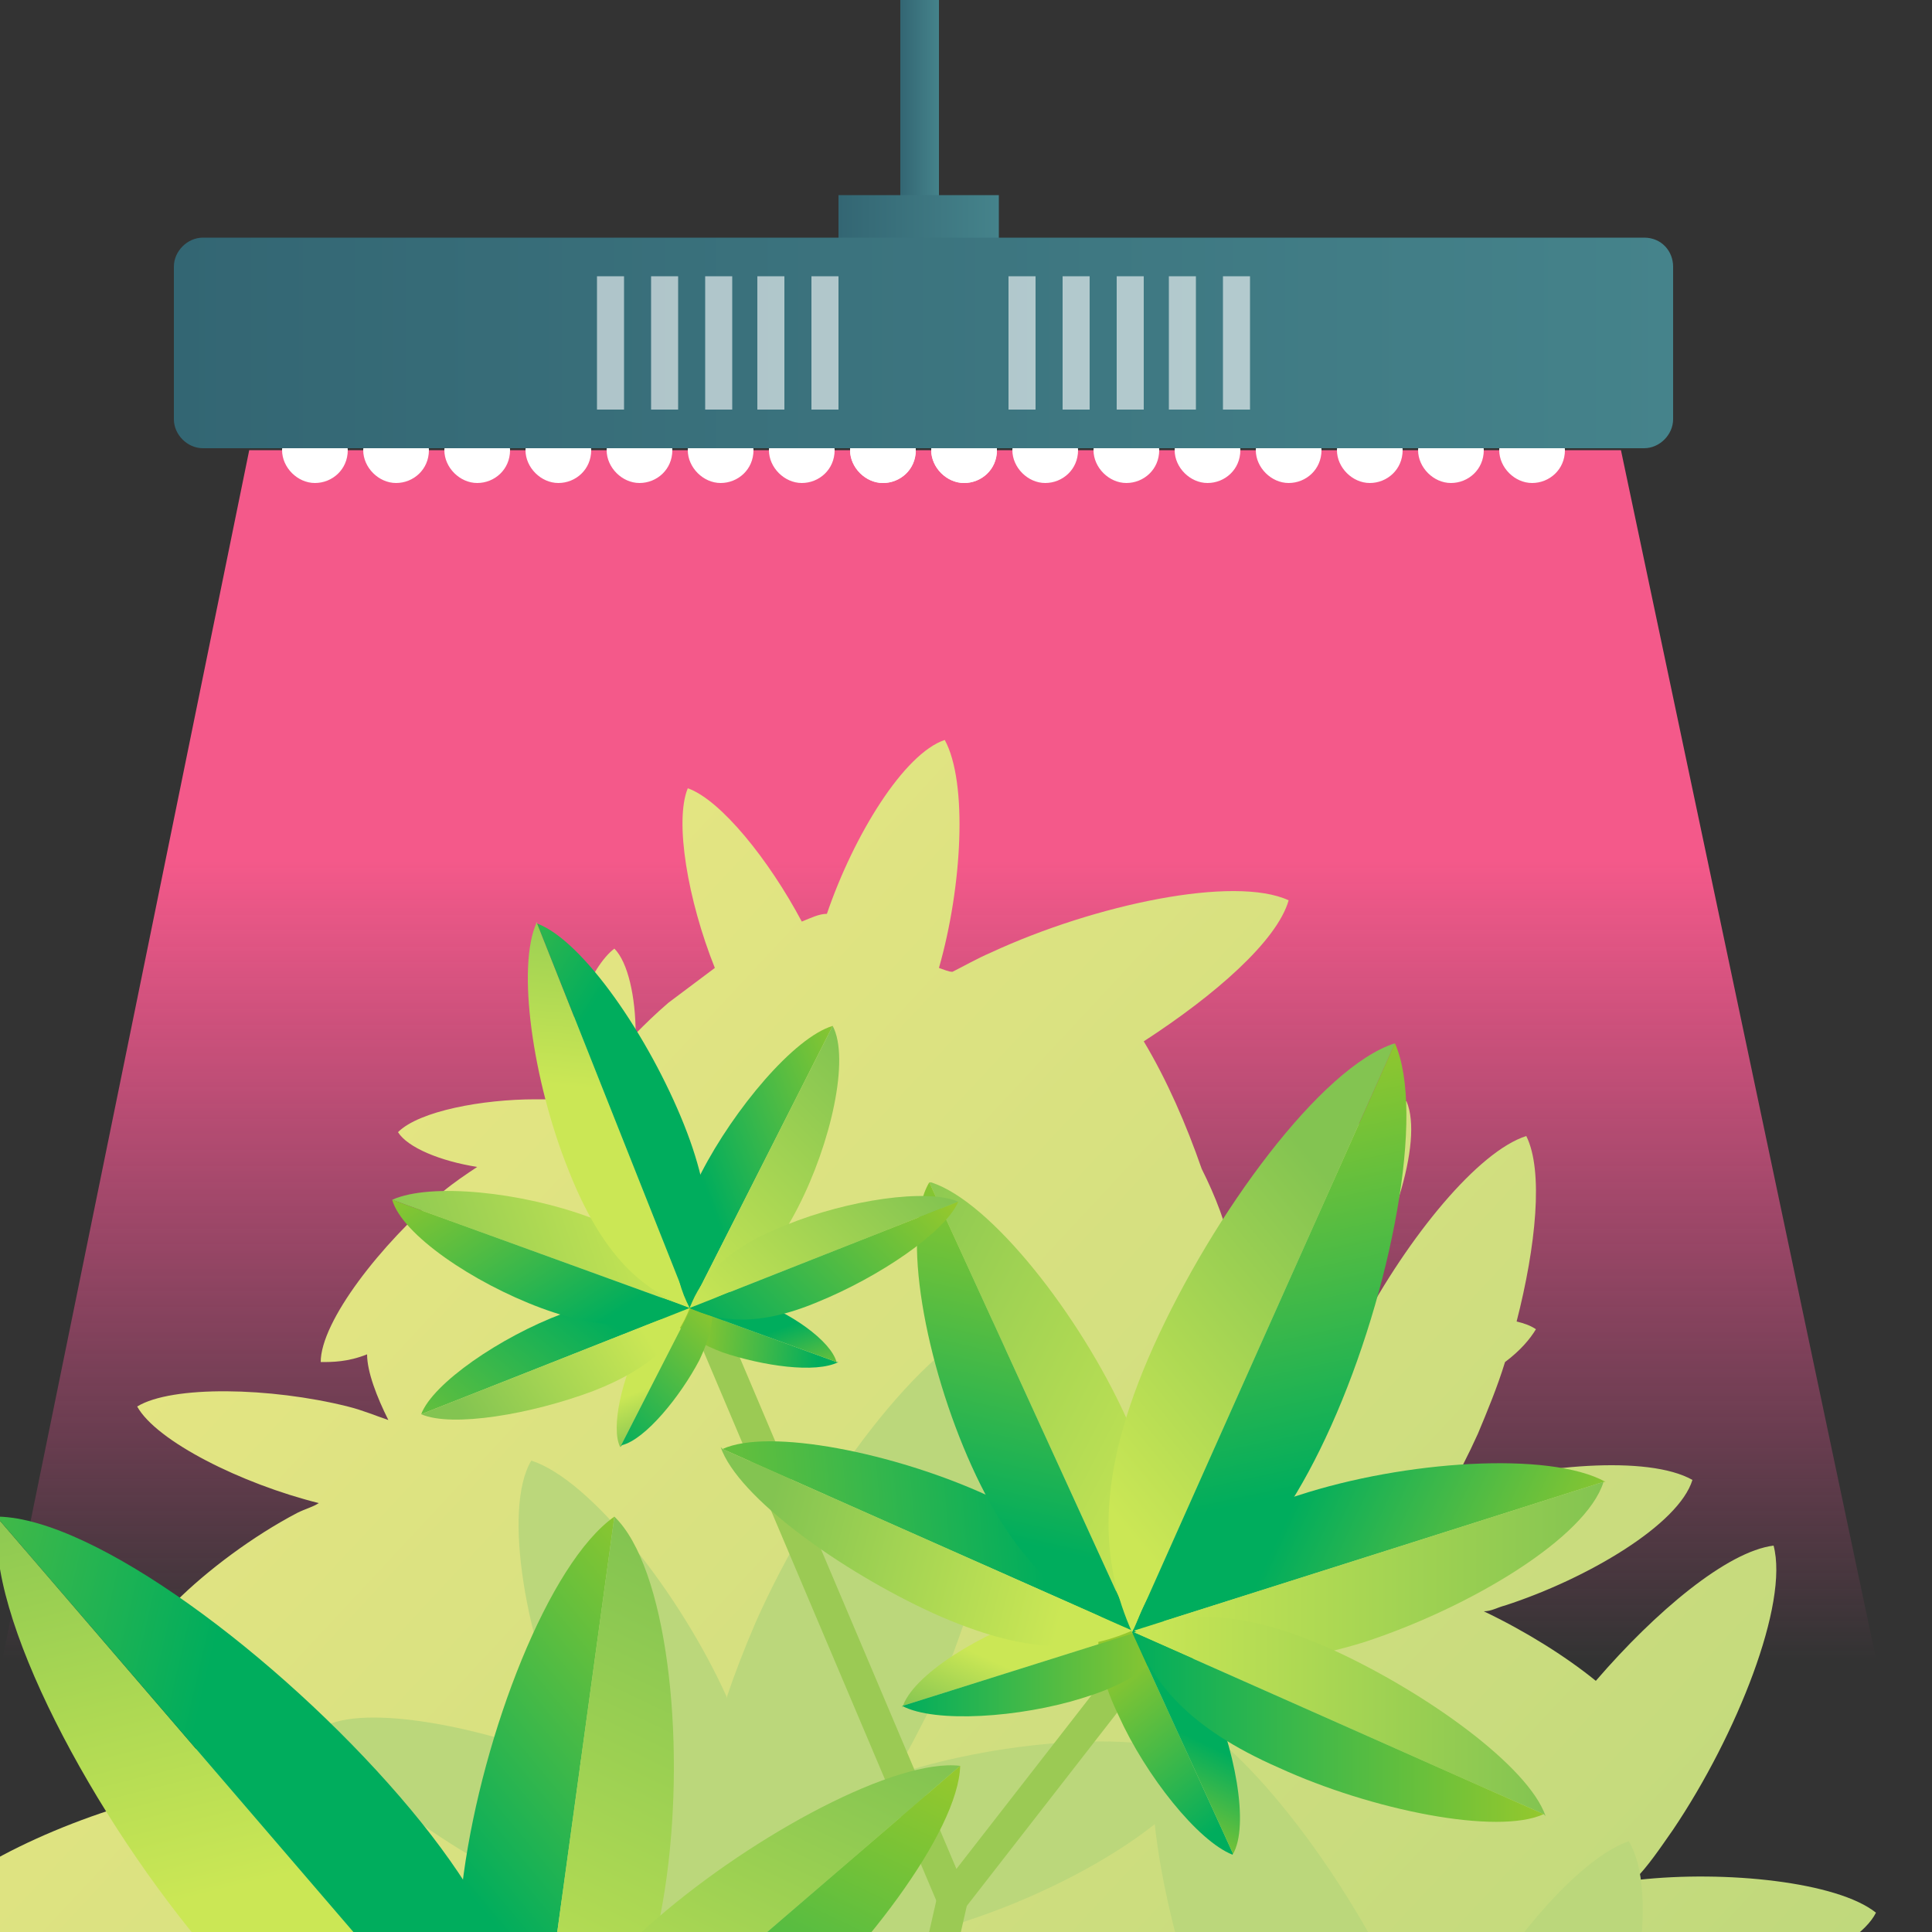 <svg viewBox="0 0 100 100" xmlns="http://www.w3.org/2000/svg" xmlns:xlink="http://www.w3.org/1999/xlink"><rect x="0" y="0" width="100" height="100" fill="#333333" stroke="none"/><clipPath id="a"><path d="m-.2-.2h100.3v100.3h-100.3z"/></clipPath><linearGradient id="b" gradientUnits="userSpaceOnUse" x1="48.7" x2="48.7" y1="85.9" y2="26.8"><stop offset="0" stop-color="#f5559f" stop-opacity="0"/><stop offset=".7" stop-color="#f4598a"/></linearGradient><linearGradient id="c" gradientUnits="userSpaceOnUse" x1="46.6" x2="48.6" y1="6.3" y2="6.3"><stop offset="0" stop-color="#336673"/><stop offset="1" stop-color="#45838b"/></linearGradient><linearGradient id="d" x1="43.4" x2="51.7" xlink:href="#c" y1="11.3" y2="11.3"/><linearGradient id="e" x1="9" x2="86.6" xlink:href="#c" y1="17.8" y2="17.8"/><linearGradient id="f" gradientUnits="userSpaceOnUse" x1=".5" x2="77.7" y1="65.7" y2="137.7"><stop offset="0" stop-color="#e7e683"/><stop offset="1" stop-color="#bbd77b"/></linearGradient><linearGradient id="g" gradientUnits="userSpaceOnUse" x1="53.5" x2="51.8" y1="86.9" y2="90.7"><stop offset="0" stop-color="#cbe755"/><stop offset="1" stop-color="#83c451"/></linearGradient><linearGradient id="h" gradientUnits="userSpaceOnUse" x1="64.1" x2="57.5" y1="93.8" y2="85.7"><stop offset="0" stop-color="#00ad5d"/><stop offset="1" stop-color="#95c82d"/></linearGradient><linearGradient id="i" x1="46.7" x2="61" xlink:href="#h" y1="86.3" y2="86.3"/><linearGradient id="j" x1="60.6" x2="58.1" xlink:href="#h" y1="89.4" y2="94.7"/><linearGradient id="k" x1="53.8" x2="30.8" xlink:href="#h" y1="79.1" y2="81.1"/><linearGradient id="l" x1="63" x2="41.3" xlink:href="#g" y1="77.7" y2="66.5"/><linearGradient id="m" x1="51.7" x2="55.9" xlink:href="#h" y1="79.6" y2="61.4"/><linearGradient id="n" x1="55.2" x2="39.7" xlink:href="#g" y1="82.6" y2="78.6"/><linearGradient id="o" gradientTransform="matrix(1 .026 .027 .901 -13.1 29.9)" x1="66.6" x2="83.6" xlink:href="#g" y1="48.1" y2="35.7"/><linearGradient id="p" gradientTransform="matrix(1 .026 .027 .901 -13.1 29.9)" x1="81.1" x2="74.8" xlink:href="#h" y1="49.7" y2="26.1"/><linearGradient id="q" x1="66.6" x2="80.8" xlink:href="#h" y1="78.6" y2="85.2"/><linearGradient id="r" x1="58.7" x2="83" xlink:href="#g" y1="81.4" y2="81.4"/><linearGradient id="s" x1="58.6" x2="79.9" xlink:href="#g" y1="88.8" y2="88.8"/><linearGradient id="t" x1="58.6" x2="79.9" xlink:href="#h" y1="89.3" y2="89.3"/><linearGradient id="u" gradientTransform="matrix(.891 .454 -.454 .891 234.2 106.2)" x1="-150.7" x2="-152.1" xlink:href="#g" y1="99.3" y2="102.4"/><linearGradient id="v" gradientTransform="matrix(.891 .454 -.454 .891 234.2 106.2)" x1="-141.9" x2="-147.4" xlink:href="#h" y1="105.1" y2="98.3"/><linearGradient id="w" gradientTransform="matrix(.891 .454 -.454 .891 234.2 106.2)" x1="-156.3" x2="-144.5" xlink:href="#h" y1="98.8" y2="98.8"/><linearGradient id="x" gradientTransform="matrix(.891 .454 -.454 .891 234.2 106.2)" x1="-144.8" x2="-146.9" xlink:href="#h" y1="101.4" y2="105.7"/><linearGradient id="y" gradientTransform="matrix(.891 .454 -.454 .891 234.2 106.2)" x1="-150.5" x2="-169.6" xlink:href="#h" y1="92.8" y2="94.5"/><linearGradient id="z" gradientTransform="matrix(.891 .454 -.454 .891 234.2 106.2)" x1="-142.8" x2="-160.9" xlink:href="#g" y1="91.7" y2="82.4"/><linearGradient id="A" gradientTransform="matrix(.891 .454 -.454 .891 234.2 106.2)" x1="-152.2" x2="-148.7" xlink:href="#h" y1="93.2" y2="78.1"/><linearGradient id="B" gradientTransform="matrix(.891 .454 -.454 .891 234.2 106.2)" x1="-149.3" x2="-162.2" xlink:href="#g" y1="95.7" y2="92.4"/><linearGradient id="C" gradientTransform="matrix(.879 .477 -.385 .815 209.5 126.7)" x1="-141" x2="-126.9" xlink:href="#g" y1="69.1" y2="58.7"/><linearGradient id="D" gradientTransform="matrix(.879 .477 -.385 .815 209.5 126.7)" x1="-129" x2="-134.2" xlink:href="#h" y1="70.4" y2="50.8"/><linearGradient id="E" gradientTransform="matrix(.891 .454 -.454 .891 234.2 106.2)" x1="-139.8" x2="-128" xlink:href="#h" y1="92.4" y2="97.8"/><linearGradient id="F" gradientTransform="matrix(.891 .454 -.454 .891 234.2 106.2)" x1="-146.4" x2="-126.1" xlink:href="#g" y1="94.7" y2="94.7"/><linearGradient id="G" gradientTransform="matrix(.891 .454 -.454 .891 234.2 106.2)" x1="-146.4" x2="-128.8" xlink:href="#g" y1="100.8" y2="100.8"/><linearGradient id="H" gradientTransform="matrix(.891 .454 -.454 .891 234.2 106.2)" x1="-146.4" x2="-128.8" xlink:href="#h" y1="101.3" y2="101.3"/><linearGradient id="I" gradientTransform="matrix(.703 -.711 .711 .703 -429.3 87.2)" x1="288.8" x2="287.8" xlink:href="#g" y1="376.1" y2="378.4"/><linearGradient id="J" gradientTransform="matrix(.703 -.711 .711 .703 -429.3 87.2)" x1="295.3" x2="291.3" xlink:href="#h" y1="380.3" y2="375.3"/><linearGradient id="K" gradientTransform="matrix(.703 -.711 .711 .703 -429.3 87.2)" x1="284.7" x2="293.4" xlink:href="#h" y1="375.7" y2="375.7"/><linearGradient id="L" gradientTransform="matrix(.703 -.711 .711 .703 -429.3 87.2)" x1="293.1" x2="291.6" xlink:href="#h" y1="377.6" y2="380.8"/><linearGradient id="M" gradientTransform="matrix(.703 -.711 .711 .703 -429.3 87.2)" x1="289" x2="275" xlink:href="#h" y1="371.3" y2="372.5"/><linearGradient id="N" gradientTransform="matrix(.703 -.711 .711 .703 -429.3 87.2)" x1="294.6" x2="281.4" xlink:href="#g" y1="370.5" y2="363.7"/><linearGradient id="O" gradientTransform="matrix(.703 -.711 .711 .703 -429.3 87.2)" x1="287.8" x2="290.3" xlink:href="#h" y1="371.6" y2="360.6"/><linearGradient id="P" gradientTransform="matrix(.703 -.711 .711 .703 -429.3 87.2)" x1="289.9" x2="280.4" xlink:href="#g" y1="373.4" y2="371"/><linearGradient id="Q" gradientTransform="matrix(.721 -.693 .661 .613 -418.2 116.9)" x1="296.8" x2="307.1" xlink:href="#g" y1="354" y2="346.5"/><linearGradient id="R" gradientTransform="matrix(.721 -.693 .661 .613 -418.2 116.9)" x1="305.6" x2="301.8" xlink:href="#h" y1="355" y2="340.7"/><linearGradient id="S" gradientTransform="matrix(.703 -.711 .711 .703 -429.3 87.2)" x1="296.8" x2="305.4" xlink:href="#h" y1="371" y2="375"/><linearGradient id="T" gradientTransform="matrix(.703 -.711 .711 .703 -429.3 87.2)" x1="292" x2="306.8" xlink:href="#g" y1="372.7" y2="372.7"/><linearGradient id="U" gradientTransform="matrix(.703 -.711 .711 .703 -429.3 87.2)" x1="292" x2="304.9" xlink:href="#g" y1="377.2" y2="377.2"/><linearGradient id="V" gradientTransform="matrix(.703 -.711 .711 .703 -429.3 87.2)" x1="292" x2="304.9" xlink:href="#h" y1="377.5" y2="377.5"/><linearGradient id="W" gradientTransform="matrix(.701 -.713 .713 .701 -392.8 64.9)" x1="294.9" x2="293.8" xlink:href="#g" y1="309.3" y2="311.8"/><linearGradient id="X" gradientTransform="matrix(.701 -.713 .713 .701 -392.8 64.9)" x1="301.7" x2="297.4" xlink:href="#h" y1="313.8" y2="308.5"/><linearGradient id="Y" gradientTransform="matrix(.701 -.713 .713 .701 -392.8 64.9)" x1="290.5" x2="299.7" xlink:href="#h" y1="308.9" y2="308.9"/><linearGradient id="Z" gradientTransform="matrix(.701 -.713 .713 .701 -392.8 64.9)" x1="299.4" x2="297.8" xlink:href="#h" y1="310.9" y2="314.3"/><linearGradient id="aa" gradientTransform="matrix(.701 -.713 .713 .701 -392.8 64.9)" x1="295" x2="280.3" xlink:href="#h" y1="304.3" y2="305.6"/><linearGradient id="ab" gradientTransform="matrix(.701 -.713 .713 .701 -392.8 64.9)" x1="301" x2="287" xlink:href="#g" y1="303.4" y2="296.3"/><linearGradient id="ac" gradientTransform="matrix(.701 -.713 .713 .701 -392.8 64.9)" x1="293.7" x2="296.4" xlink:href="#h" y1="304.6" y2="293"/><linearGradient id="ad" gradientTransform="matrix(.701 -.713 .713 .701 -392.8 64.9)" x1="296" x2="286" xlink:href="#g" y1="306.5" y2="304"/><linearGradient id="ae" gradientTransform="matrix(.719 -.695 .662 .612 -380.8 96)" x1="305.2" x2="316.1" xlink:href="#g" y1="280.9" y2="273"/><linearGradient id="af" gradientTransform="matrix(.719 -.695 .662 .612 -380.8 96)" x1="314.4" x2="310.4" xlink:href="#h" y1="282" y2="266.8"/><linearGradient id="ag" gradientTransform="matrix(.701 -.713 .713 .701 -392.8 64.9)" x1="303.3" x2="312.4" xlink:href="#h" y1="304" y2="308.2"/><linearGradient id="ah" gradientTransform="matrix(.701 -.713 .713 .701 -392.8 64.9)" x1="298.2" x2="313.8" xlink:href="#g" y1="305.8" y2="305.8"/><linearGradient id="ai" gradientTransform="matrix(.701 -.713 .713 .701 -392.8 64.9)" x1="298.2" x2="311.8" xlink:href="#g" y1="310.5" y2="310.5"/><linearGradient id="aj" gradientTransform="matrix(.701 -.713 .713 .701 -392.8 64.9)" x1="298.2" x2="311.8" xlink:href="#h" y1="310.9" y2="310.9"/><linearGradient id="ak" gradientTransform="matrix(.429 -.903 .903 .429 -531.2 178.6)" x1="294.2" x2="292.2" xlink:href="#g" y1="478.7" y2="483.5"/><linearGradient id="al" gradientTransform="matrix(.429 -.903 .903 .429 -531.2 178.6)" x1="307.7" x2="299.3" xlink:href="#h" y1="487.5" y2="477.1"/><linearGradient id="am" gradientTransform="matrix(.429 -.903 .903 .429 -531.2 178.6)" x1="285.7" x2="303.7" xlink:href="#h" y1="477.9" y2="477.9"/><linearGradient id="an" gradientTransform="matrix(.429 -.903 .903 .429 -531.2 178.6)" x1="303.3" x2="300" xlink:href="#h" y1="481.8" y2="488.5"/><linearGradient id="ao" gradientTransform="matrix(.429 -.903 .903 .429 -531.2 178.6)" x1="294.6" x2="265.5" xlink:href="#h" y1="468.8" y2="471.3"/><linearGradient id="ap" gradientTransform="matrix(.429 -.903 .903 .429 -531.2 178.6)" x1="306.3" x2="278.8" xlink:href="#g" y1="467.1" y2="452.9"/><linearGradient id="aq" gradientTransform="matrix(.429 -.903 .903 .429 -531.2 178.6)" x1="292" x2="297.3" xlink:href="#h" y1="469.4" y2="446.4"/><linearGradient id="ar" gradientTransform="matrix(.429 -.903 .903 .429 -531.2 178.6)" x1="296.4" x2="276.8" xlink:href="#g" y1="473.2" y2="468.2"/><linearGradient id="as" gradientTransform="matrix(.452 -.892 .826 .362 -510 203)" x1="299.6" x2="321.1" xlink:href="#g" y1="455" y2="439.3"/><linearGradient id="at" gradientTransform="matrix(.452 -.892 .826 .362 -510 203)" x1="317.9" x2="309.9" xlink:href="#h" y1="457" y2="427.2"/><linearGradient id="au" gradientTransform="matrix(.429 -.903 .903 .429 -531.2 178.6)" x1="310.8" x2="328.8" xlink:href="#h" y1="468.2" y2="476.5"/><linearGradient id="av" gradientTransform="matrix(.429 -.903 .903 .429 -531.2 178.6)" x1="300.8" x2="331.6" xlink:href="#g" y1="471.7" y2="471.7"/><linearGradient id="aw" gradientTransform="matrix(.429 -.903 .903 .429 -531.2 178.6)" x1="300.8" x2="327.7" xlink:href="#g" y1="481" y2="481"/><linearGradient id="ax" gradientTransform="matrix(.429 -.903 .903 .429 -531.2 178.6)" x1="300.8" x2="327.7" xlink:href="#h" y1="481.7" y2="481.7"/><g clip-path="url(#a)"><path d="m99.2 95.8h-101.1l14.8-72.5h71z" fill="url(#b)"/><g fill="#fff"><path d="m18 23.3c0 1-.8 1.7-1.7 1.7s-1.7-.8-1.7-1.7.8-1.7 1.7-1.7 1.7.8 1.7 1.7z"/><path d="m22.2 23.3c0 1-.8 1.7-1.7 1.7s-1.7-.8-1.7-1.7.8-1.7 1.7-1.7 1.7.8 1.7 1.7z"/><path d="m26.4 23.3c0 1-.8 1.7-1.7 1.7s-1.7-.8-1.7-1.7.8-1.7 1.7-1.7 1.7.8 1.7 1.7z"/><path d="m30.6 23.3c0 1-.8 1.7-1.7 1.7s-1.7-.8-1.7-1.7.8-1.7 1.7-1.7 1.7.8 1.7 1.7z"/><path d="m34.8 23.3c0 1-.8 1.7-1.7 1.7s-1.7-.8-1.7-1.7.8-1.7 1.7-1.7 1.7.8 1.7 1.7z"/><path d="m39 23.3c0 1-.8 1.7-1.7 1.7s-1.7-.8-1.7-1.7.8-1.7 1.7-1.7 1.7.8 1.7 1.7z"/><path d="m43.2 23.3c0 1-.8 1.7-1.7 1.7s-1.7-.8-1.7-1.7.8-1.7 1.7-1.7 1.7.8 1.7 1.7z"/><path d="m47.4 23.3c0 1-.8 1.7-1.7 1.7s-1.7-.8-1.7-1.7.8-1.7 1.7-1.7 1.7.8 1.7 1.7z"/><path d="m51.6 23.3c0 1-.8 1.7-1.7 1.7s-1.7-.8-1.7-1.7.8-1.7 1.7-1.7 1.7.8 1.7 1.7z"/><path d="m47.4 23.3c0 1-.8 1.7-1.7 1.7s-1.7-.8-1.7-1.7.8-1.7 1.7-1.7 1.7.8 1.7 1.7z"/><path d="m51.6 23.3c0 1-.8 1.7-1.7 1.7s-1.7-.8-1.7-1.7.8-1.7 1.7-1.7 1.7.8 1.7 1.7z"/><path d="m55.8 23.3c0 1-.8 1.7-1.7 1.7s-1.7-.8-1.7-1.7.8-1.7 1.7-1.7 1.7.8 1.7 1.7z"/><path d="m60 23.3c0 1-.8 1.7-1.7 1.7s-1.7-.8-1.7-1.7.8-1.7 1.7-1.7 1.7.8 1.7 1.7z"/><path d="m64.2 23.3c0 1-.8 1.7-1.7 1.7s-1.7-.8-1.7-1.7.8-1.7 1.7-1.7 1.7.8 1.7 1.7z"/><path d="m68.4 23.3c0 1-.8 1.7-1.7 1.7s-1.7-.8-1.7-1.7.8-1.7 1.7-1.7 1.7.8 1.7 1.7z"/><path d="m72.6 23.3c0 1-.8 1.7-1.7 1.7s-1.7-.8-1.7-1.7.8-1.7 1.7-1.7 1.7.8 1.7 1.7z"/><path d="m76.8 23.3c0 1-.8 1.7-1.7 1.7s-1.7-.8-1.7-1.7.8-1.7 1.7-1.7 1.7.8 1.7 1.7z"/><path d="m81 23.3c0 1-.8 1.7-1.7 1.7s-1.7-.8-1.7-1.7.8-1.7 1.7-1.7 1.7.8 1.7 1.7z"/></g><path d="m46.6-.2h2v12.9h-2z" fill="url(#c)"/><path d="m43.4 10.1h8.3v2.3h-8.3z" fill="url(#d)"/><path d="m86.6 13.8v7.9c0 .8-.7 1.5-1.5 1.5h-74.6c-.8 0-1.5-.7-1.5-1.5v-7.9c0-.8.7-1.5 1.5-1.5h74.6c.9 0 1.5.7 1.5 1.5z" fill="url(#e)"/><g fill="#fff" opacity=".6"><path d="m30.9 14.3h1.4v6.9h-1.4z"/><path d="m33.7 14.3h1.4v6.9h-1.4z"/><path d="m36.5 14.3h1.4v6.9h-1.4z"/><path d="m39.2 14.3h1.4v6.9h-1.4z"/><path d="m42 14.3h1.4v6.9h-1.4z"/><path d="m52.2 14.3h1.4v6.9h-1.4z"/><path d="m55 14.3h1.4v6.9h-1.4z"/><path d="m57.8 14.3h1.4v6.9h-1.4z"/><path d="m60.5 14.3h1.4v6.9h-1.4z"/><path d="m63.3 14.3h1.4v6.9h-1.4z"/></g><path d="m100.2 112.9c-1-1.8-5.6-4.1-9.6-5.1-.2 0-.5 0-.7-.1-.3-.3-.5-.6-.8-.9 1.2-1 2.1-2.1 2.2-2.8-1-.3-2.9 0-4.7.6-.2-.2-.5-.4-.8-.6 0-.1 0-.3 0-.4h.7c4.5-.6 9.6-2.6 10.6-4.6-2-1.6-7.8-2.2-12.3-1.7 0 0-.1 0-.2 0 .7-.7 1.3-1.6 2-2.6 3.3-4.9 6-11.7 5.2-14.7-2.4.3-6.1 3.4-9.2 7-1.6-1.3-3.7-2.6-5.8-3.6.4 0 .7-.2 1.1-.3 4.3-1.4 9-4.2 9.7-6.5-2.3-1.3-8-.8-12.4.5 0 0-.1 0-.2 0 .5-.8 1-1.8 1.5-2.9.5-1.2 1-2.4 1.4-3.7.8-.6 1.3-1.2 1.6-1.7-.3-.2-.6-.3-1-.4 1-3.9 1.4-7.8.5-9.6-2.5.8-6.1 5.2-8.6 9.9-.5.1-1.1.2-1.6.4.2-.3.4-.6.7-1 2.5-3.8 4.2-9 3.3-11.1-2.5.5-6.5 4.3-9 8-.3-1.6-.9-3.1-1.6-4.5-.8-2.3-1.8-4.6-3-6.6 3.7-2.4 6.9-5.2 7.5-7.3-2.8-1.3-10 .2-15.4 2.7-.7.3-1.4.7-2 1-.2 0-.4-.1-.7-.2 1.2-4.2 1.5-9.6.3-11.8-2.1.7-4.7 4.9-6.1 9-.4 0-.8.2-1.3.4-1.7-3.2-4.2-6.3-5.9-6.9-.7 1.7 0 5.8 1.4 9.3-.8.6-1.6 1.2-2.4 1.8-.7.6-1.2 1.1-1.7 1.6 0-1.9-.4-3.7-1.1-4.4-1.2.9-2.5 4-2.9 6.7 0 .4 0 .8-.1 1.1-.3 0-.7 0-1.1 0-2.7 0-6 .6-7.1 1.7.5.8 2.2 1.5 4.1 1.8-.6.4-1.2.8-1.8 1.3-3.2 2.7-6.3 6.7-6.3 8.8.6 0 1.4 0 2.4-.4 0 .9.5 2.2 1.1 3.4-.6-.2-1.3-.5-2.1-.7-4-1-9.1-1.1-10.9 0 1 1.8 5.4 4 9.4 5-.3.2-.7.3-1.1.5-2.3 1.2-4.7 3-6.3 4.6-1.7-.6-3.3-.8-4.3-.5.3 2.1 2.7 5.3 5.6 7.9-1 .8-1.9 1.8-2.7 2.8-5.3 1.4-10.8 4.2-12.2 6.6.6.4 1.4.7 2.4 1 .5 3.4 2.7 8.4 5.3 12.2.7 1 1.3 1.8 2 2.6-4.5-.6-10.3 0-12.3 1.7 1.1 2 6.2 4 10.7 4.6h.5v.6c-3.1 2.3-6 5.6-6.3 7.5 1.6.4 5-.8 8-2.5.7 2.2 2 4.6 3.5 6.6.2.3.5.6.7.9-4-.8-9-.8-10.7.4 1 1.8 5.7 3.9 9.7 4.8.8.2 1.6.3 2.3.3-1.5 1.2-2.7 2.6-2.8 3.5 1 .3 2.8 0 4.5-.6.1 1.1.3 2.2.6 3.2.1.4.2.8.3 1.1-3.4-2.3-8-4.1-10-3.6.3 2.1 3.8 5.8 7.2 8.1.7.5 1.4.9 2 1.2-1.9.5-3.5 1.4-3.9 2.2 1.2 1 4.6 1.3 7.2 1 .4 0 .8-.1 1.1-.2 0 .3.1.7.2 1.1.7 2.6 2.2 5.6 3.6 6.3.3-.4.5-1 .6-1.8 4.6 5 11.1 8.1 18.4 8.1s12.1-2.4 16.5-6.2c.6-.1 1.1-.3 1.7-.4-.5 2-.6 3.8-.3 4.9 2.3-.2 6.1-4.2 8.3-8.1.1-.2.2-.4.3-.6 0 0 .2-.1.3-.2.9 3.9 3 8.3 4.7 9.3 1.2-1.7 1.2-6.8.3-10.8-.2-.8-.4-1.6-.6-2.2.4.2.8.4 1.2.5 1.2 1.6 2.5 2.8 3.5 3.2.7-1.6 0-5.4-1.2-8.8.2-.3.4-.7.5-1 4.1 1.8 9.4 2.7 11.4 1.5-.8-2.4-5.2-5.8-9.2-7.7 0-.1 0-.3.1-.4.8-.3 1.6-.6 2.5-1 5.4-2.4 11.3-6.9 12.2-9.8-2.2-1-7-.3-11.6 1.2-.2-.5-.5-.9-.7-1.4 2.3-1.1 4-3.5 4-6.3s-.3-2.2-.7-3.1c1.2-.4 2.1-1 2.7-1.5-.4-.7-1.3-1.3-2.5-1.8.2-.9.3-1.7.4-2.4 2.6 3.7 6.9 7.6 9.4 8 .8-2.2-1.1-7.3-3.7-11-.2-.3-.5-.6-.7-.9 4 1 9 1.1 10.7 0zm-79.3-43.4s0 0-.1 0h.1v.1zm-16.7 32.2c-.2-.2-.4-.3-.6-.5h.7v.5z" fill="url(#f)"/><path d="m62.4 91.1c-2.9-1.6-10.3-1.1-15.9.7 0 0-.1 0-.2 0 .7-1.1 1.3-2.3 2-3.7 3.1-6.9 4.9-16.2 3.3-19.8-3.8 1.2-9.4 8.7-12.5 15.7-.6 1.4-1.1 2.7-1.5 3.9 0 0 0 0 0-.1-2.4-5.3-7-11.2-10.1-12.2-1.5 2.5-.3 9.5 2.2 14.7.2.5.4.9.7 1.3-4.8-2.1-11.1-3.4-13.5-2.3.8 2.5 6.1 6.4 11 8.6 1 .5 1.9.8 2.8 1-2.2 1.1-4.1 2.5-4.5 3.7 1.7 1 6.1.6 9.3-.4.5-.2.9-.3 1.4-.5.1.4.3.9.5 1.4 1.4 3.1 4.1 6.5 5.9 7.2.6-1.1.4-3.4-.2-5.8.7.4 1.6.9 2.6 1.3 4.8 2.1 11.3 3.5 13.7 2.4-.8-2.5-5.9-6.3-10.7-8.4.5-.1.9-.2 1.4-.4 5.5-1.8 11.5-5.4 12.4-8.3z" fill="#bbd77b"/><path d="m50.5 115c-3.1 1.1-7.7 7-10 12.3v.2c-.4-1.2-.9-2.5-1.5-3.9-3.1-6.9-8.8-14.4-12.6-15.6-1.6 3.6.3 12.8 3.4 19.7.6 1.4 1.3 2.6 1.9 3.7 0 0 0 0-.1 0-5.6-1.7-13-2.2-15.9-.6.9 2.8 6.9 6.5 12.5 8.2.5.2 1 .3 1.4.4-4.8 2.2-9.9 6-10.7 8.5 2.5 1.1 8.9-.3 13.7-2.5 1-.5 1.9-.9 2.6-1.4-.7 2.4-.8 4.7-.2 5.8 1.8-.6 4.5-4.1 5.9-7.2.2-.5.4-.9.5-1.4.4.2.9.3 1.4.5 3.3 1 7.6 1.3 9.3.3-.4-1.2-2.2-2.6-4.5-3.7.8-.3 1.7-.6 2.7-1 4.8-2.2 10.1-6.1 10.9-8.6-2.4-1-8.6.3-13.4 2.4.2-.4.4-.9.7-1.3 2.4-5.3 3.6-12.2 2.1-14.8z" fill="#bbd77b"/><path d="m84.3 95.3c-3.1 1.1-7.7 7-10 12.3v.2c-.4-1.2-.9-2.5-1.5-3.9-3.1-6.9-8.8-14.4-12.6-15.6-1.6 3.6.3 12.8 3.4 19.7.6 1.4 1.3 2.6 1.9 3.7 0 0 0 0-.1 0-5.5-1.7-13-2.2-15.9-.6.9 2.8 6.9 6.5 12.5 8.2.5.2 1 .3 1.4.4-4.8 2.2-9.9 6-10.7 8.5 2.5 1.1 8.9-.3 13.7-2.5 1-.5 1.9-.9 2.6-1.4-.6 2.4-.8 4.7-.2 5.8 1.8-.6 4.5-4.1 5.9-7.2.2-.5.4-.9.5-1.4.4.2.9.3 1.4.5 3.3 1 7.6 1.3 9.3.3-.4-1.2-2.2-2.6-4.5-3.7.8-.3 1.7-.6 2.7-1 4.8-2.2 10.1-6.1 10.9-8.6-2.4-1-8.6.3-13.4 2.4.2-.4.5-.9.7-1.3 2.4-5.3 3.6-12.2 2-14.8z" fill="#bbd77b"/><path d="m36.8 68.8 12.5 29.5" fill="none" stroke="#9bca54" stroke-linecap="round" stroke-miterlimit="10" stroke-width="1.6"/><path d="m49.3 98.3-5 22" fill="none" stroke="#9bca54" stroke-linecap="round" stroke-miterlimit="10" stroke-width="1.6"/><path d="m44.3 120.3 2.5 48.2" fill="none" stroke="#9bca54" stroke-linecap="round" stroke-miterlimit="10" stroke-width="1.6"/><path d="m45.4 142.4 12.3-14.1" fill="none" stroke="#9bca54" stroke-linecap="round" stroke-miterlimit="10" stroke-width="1.6"/><path d="m44.3 120.3-24.8-9.7" fill="none" stroke="#9bca54" stroke-linecap="round" stroke-miterlimit="10" stroke-width="1.6"/><path d="m49.3 98.3 8.4-10.8" fill="none" stroke="#9bca54" stroke-linecap="round" stroke-miterlimit="10" stroke-width="1.6"/><path d="m46.7 88.3 14.3-4.5c-1.7-1-3.8-1.4-7-.3-3.2 1-6.8 3.2-7.3 4.9z" fill="url(#g)"/><path d="m63.8 95.9-6.2-13.6c-.9 1.5-1.2 3.4.3 6.5 1.4 3.1 4.1 6.5 5.9 7.2z" fill="url(#h)"/><path d="m46.7 88.3 14.3-4.5c-.5 1.7-1.7 3.1-5 4.1-3.2 1-7.6 1.3-9.3.4z" fill="url(#i)"/><path d="m63.8 95.9-6.2-13.6c1.8.6 3.5 1.9 4.9 5s2.2 7.2 1.3 8.7z" fill="url(#j)"/><path d="m37.4 75 21.2 9.4c-.8-2.5-2.7-4.9-7.5-7-4.8-2.2-11.3-3.5-13.7-2.4z" fill="url(#k)"/><path d="m48.1 61.2 10.6 23.2c1.5-2.5 2-5.7-.4-11s-7-11.2-10.1-12.2z" fill="url(#l)"/><path d="m48.1 61.2 10.6 23.2c-3.2-1.1-6-3.2-8.4-8.5s-3.7-12.2-2.2-14.7z" fill="url(#m)"/><path d="m37.4 75 21.2 9.4c-2.5 1.1-5.4 1.3-10.3-.9-4.8-2.2-10.1-6-11-8.6z" fill="url(#n)"/><path d="m72.2 54-13.6 30.5c-1.6-3.6-2-7.9 1.1-14.8s8.7-14.5 12.5-15.7z" fill="url(#o)"/><path d="m72.2 54-13.6 30.5c3.8-1.2 7.2-3.8 10.3-10.7s4.9-16.2 3.3-19.8z" fill="url(#p)"/><path d="m83 76.7-24.3 7.7c.9-2.8 2.9-5.3 8.5-7 5.5-1.8 13-2.3 15.9-.7z" fill="url(#q)"/><path d="m83 76.7-24.3 7.7c2.9 1.6 6.4 2.3 11.9.6 5.5-1.8 11.5-5.4 12.4-8.3z" fill="url(#r)"/><path d="m79.9 93.9-21.2-9.4c2.5-1.1 5.4-1.3 10.3.9 4.8 2.2 10.1 6 11 8.6z" fill="url(#s)"/><path d="m79.9 93.9-21.2-9.4c.9 2.5 2.7 4.9 7.5 7 4.8 2.2 11.3 3.5 13.7 2.4z" fill="url(#t)"/><path d="m49.3 124.6 12.3 2.1c-.9-1.4-2.3-2.4-5.1-2.9s-6.2-.2-7.2.8z" fill="url(#u)"/><path d="m59.1 136.7.6-12.4c-1.2.8-2.1 2-2.2 4.9-.1 2.8.6 6.4 1.7 7.6z" fill="url(#v)"/><path d="m49.3 124.6 12.3 2.1c-1 1-2.4 1.6-5.2 1.2-2.8-.5-6.1-1.9-7-3.2z" fill="url(#w)"/><path d="m59.1 136.7.6-12.4c1.1 1.2 1.9 2.7 1.8 5.6-.1 2.8-1.1 6.1-2.3 6.9z" fill="url(#x)"/><path d="m47.4 111.2 12.2 15c.3-2.2-.1-4.6-2.9-8.1-2.8-3.4-7-6.8-9.2-7z" fill="url(#y)"/><path d="m60.5 105-.9 21.2c2.1-1.3 3.6-3.5 3.8-8.3s-.9-10.9-2.9-12.9z" fill="url(#z)"/><path d="m60.5 105-.9 21.2c-1.9-2-3.2-4.6-3-9.5.2-4.8 1.9-10.4 4-11.7z" fill="url(#A)"/><path d="m47.4 111.2 12.2 15c-2.2-.1-4.5-1.1-7.3-4.5s-5.2-8.3-4.9-10.5z" fill="url(#B)"/><path d="m81.1 108.8-21.6 17.5c.1-3.3 1.5-6.6 6.4-10.6s11.9-7.4 15.2-6.9z" fill="url(#C)"/><path d="m81.1 108.8-21.6 17.5c3.2.5 6.8 0 11.7-4.1 4.9-4 9.8-10.1 9.9-13.4z" fill="url(#D)"/><path d="m80.5 129.7-20.9-3.5c1.7-1.8 4.2-2.8 8.9-2 4.8.8 10.5 3.2 12 5.5z" fill="url(#E)"/><path d="m80.5 129.7-20.9-3.5c1.5 2.3 3.8 4.1 8.6 4.9s10.6.3 12.3-1.4z" fill="url(#F)"/><path d="m71.7 141.2-12.2-15c2.2.1 4.5 1.1 7.3 4.5s5.2 8.3 4.9 10.5z" fill="url(#G)"/><path d="m71.7 141.2-12.2-15c-.3 2.2.1 4.6 2.9 8.1 2.8 3.4 7 6.8 9.2 7z" fill="url(#H)"/><path d="m38.9 149.5 4.1-8.1c-1.1.3-2.2 1-3.1 2.9-.9 1.8-1.5 4.3-1 5.2z" fill="url(#I)"/><path d="m49.5 145.4-8.5-3.1c.3 1 1 1.9 2.9 2.6s4.6 1 5.6.5z" fill="url(#J)"/><path d="m38.9 149.5 4.1-8.1c.5.9.6 2.1-.3 3.9s-2.7 3.9-3.8 4.2z" fill="url(#K)"/><path d="m49.5 145.4-8.5-3.1c1.1-.5 2.3-.7 4.3 0 1.9.7 4 2.1 4.3 3.2z" fill="url(#L)"/><path d="m29.2 147.9 13.2-5.1c-1.5-.7-3.3-.9-6.3.3s-6.3 3.4-6.9 4.9z" fill="url(#M)"/><path d="m27.8 137.4 14.6 5.3c-.5-1.7-1.6-3.3-4.9-4.5s-7.8-1.8-9.6-.8z" fill="url(#N)"/><path d="m27.8 137.4 14.6 5.3c-1.8.9-3.9 1.2-7.3 0-3.3-1.2-6.8-3.6-7.3-5.4z" fill="url(#O)"/><path d="m29.2 147.9 13.2-5.1c-.6 1.5-1.8 2.9-4.8 4.1s-6.9 1.8-8.4 1.1z" fill="url(#P)"/><path d="m35 123.9 7.4 18.9c-2.2-.8-4.3-2.5-6-6.8s-2.5-10-1.4-12.1z" fill="url(#Q)"/><path d="m35 123.9 7.4 18.9c1.1-2.1 1.4-4.7-.2-9-1.7-4.3-4.9-9-7.1-9.9z" fill="url(#R)"/><path d="m49.4 128.9-7.1 13.8c-.8-1.6-1-3.5.6-6.7 1.6-3.1 4.5-6.6 6.5-7.1z" fill="url(#S)"/><path d="m49.4 128.9-7.1 13.8c1.9-.6 3.7-1.8 5.3-4.9s2.6-7.3 1.7-8.9z" fill="url(#T)"/><path d="m55.5 137.6-13.2 5.1c.6-1.5 1.8-2.9 4.8-4.1s6.9-1.8 8.4-1.1z" fill="url(#U)"/><path d="m55.5 137.6-13.2 5.1c1.5.7 3.3.9 6.3-.2 3-1.2 6.3-3.4 6.9-4.9z" fill="url(#V)"/><path d="m32.1 74.9 4.4-8.6c-1.2.4-2.3 1.1-3.3 3.1-1 1.9-1.6 4.5-1.1 5.5z" fill="url(#W)"/><path d="m43.3 70.5-9-3.3c.3 1.1 1 2 3.1 2.8 2.1.7 4.8 1.1 6 .5z" fill="url(#X)"/><path d="m32.1 74.9 4.4-8.6c.5 1 .6 2.2-.3 4.1-1 1.9-2.8 4.1-4 4.4z" fill="url(#Y)"/><path d="m43.3 70.5-9-3.3c1.1-.6 2.4-.8 4.5 0 2.1.7 4.2 2.2 4.5 3.3z" fill="url(#Z)"/><path d="m21.8 73.2 13.9-5.5c-1.5-.8-3.5-1-6.6.3-3.2 1.2-6.7 3.6-7.3 5.2z" fill="url(#aa)"/><path d="m20.3 62.1 15.4 5.6c-.5-1.8-1.7-3.5-5.2-4.7-3.5-1.3-8.2-1.8-10.2-.9z" fill="url(#ab)"/><path d="m20.3 62.1 15.4 5.6c-1.9 1-4.2 1.3-7.7 0s-7.2-3.8-7.7-5.6z" fill="url(#ac)"/><path d="m21.8 73.2 13.9-5.5c-.6 1.6-1.9 3.1-5 4.3-3.2 1.2-7.3 1.9-8.9 1.2z" fill="url(#ad)"/><path d="m27.8 47.8 7.9 19.9c-2.4-.9-4.5-2.6-6.3-7.2-1.8-4.5-2.7-10.5-1.6-12.8z" fill="url(#ae)"/><path d="m27.8 47.8 7.9 19.9c1.1-2.2 1.5-5-.3-9.5s-5.2-9.5-7.6-10.4z" fill="url(#af)"/><path d="m43.1 53.1-7.4 14.6c-.9-1.7-1.1-3.7.6-7s4.8-7 6.8-7.6z" fill="url(#ag)"/><path d="m43.1 53.1-7.4 14.6c2.1-.6 3.9-1.9 5.6-5.2s2.7-7.7 1.8-9.4z" fill="url(#ah)"/><path d="m49.6 62.2-13.9 5.5c.6-1.6 1.9-3.1 5-4.3 3.2-1.3 7.3-1.9 8.9-1.2z" fill="url(#ai)"/><path d="m49.6 62.2-13.9 5.5c1.5.7 3.5 1 6.6-.3 3.2-1.3 6.6-3.6 7.3-5.2z" fill="url(#aj)"/><path d="m25.3 126.3 2.6-18.8c-2 1.4-3.6 3.5-4.2 7.8s0 9.5 1.6 11z" fill="url(#ak)"/><path d="m43.3 110.8-18.9-.3c1.2 1.8 3.2 3.1 7.5 3.2 4.3 0 9.7-1.1 11.4-2.9z" fill="url(#al)"/><path d="m25.3 126.3 2.6-18.8c1.6 1.5 2.6 3.6 2 7.9s-2.6 9.4-4.6 10.9z" fill="url(#am)"/><path d="m43.3 110.8-18.9-.3c1.7-1.8 4-3 8.4-3 4.3 0 9.4 1.4 10.6 3.2z" fill="url(#an)"/><path d="m5 129.7 22.3-19.2c-3.4-.4-7.1.4-12.1 4.8-5.1 4.4-10.1 11-10.2 14.4z" fill="url(#ao)"/><path d="m-4.9 110.1 32.3.5c-2.1-3.1-5.5-5.3-12.8-5.4-7.4-.1-16.5 1.9-19.5 4.9z" fill="url(#ap)"/><path d="m-4.9 110.1 32.3.5c-2.9 3-6.9 5.1-14.2 5-7.4-.1-15.9-2.4-18-5.5z" fill="url(#aq)"/><path d="m5 129.7 22.3-19.2c-.1 3.4-1.5 6.9-6.6 11.3s-12.4 8.3-15.7 7.9z" fill="url(#ar)"/><path d="m-.1 78.6 27.5 32c-5 0-10.1-2-16.4-9.3-6.2-7.2-11.8-17.8-11.1-22.7z" fill="url(#as)"/><path d="m-.1 78.6 27.5 32c.7-4.9-.4-10.3-6.7-17.6s-15.8-14.4-20.8-14.5z" fill="url(#at)"/><path d="m31.8 78.5-4.4 32c-2.8-2.5-4.4-6.2-3.4-13.5s4.4-16.1 7.8-18.5z" fill="url(#au)"/><path d="m31.8 78.5-4.4 32c3.4-2.4 6.1-6 7.1-13.3s0-16.1-2.7-18.7z" fill="url(#av)"/><path d="m49.7 91.4-22.3 19.2c.1-3.4 1.5-6.9 6.6-11.3s12.4-8.3 15.7-7.9z" fill="url(#aw)"/><path d="m49.7 91.4-22.3 19.2c3.4.4 7.1-.4 12.1-4.8 5.1-4.4 10.1-11 10.2-14.4z" fill="url(#ax)"/></g></svg>